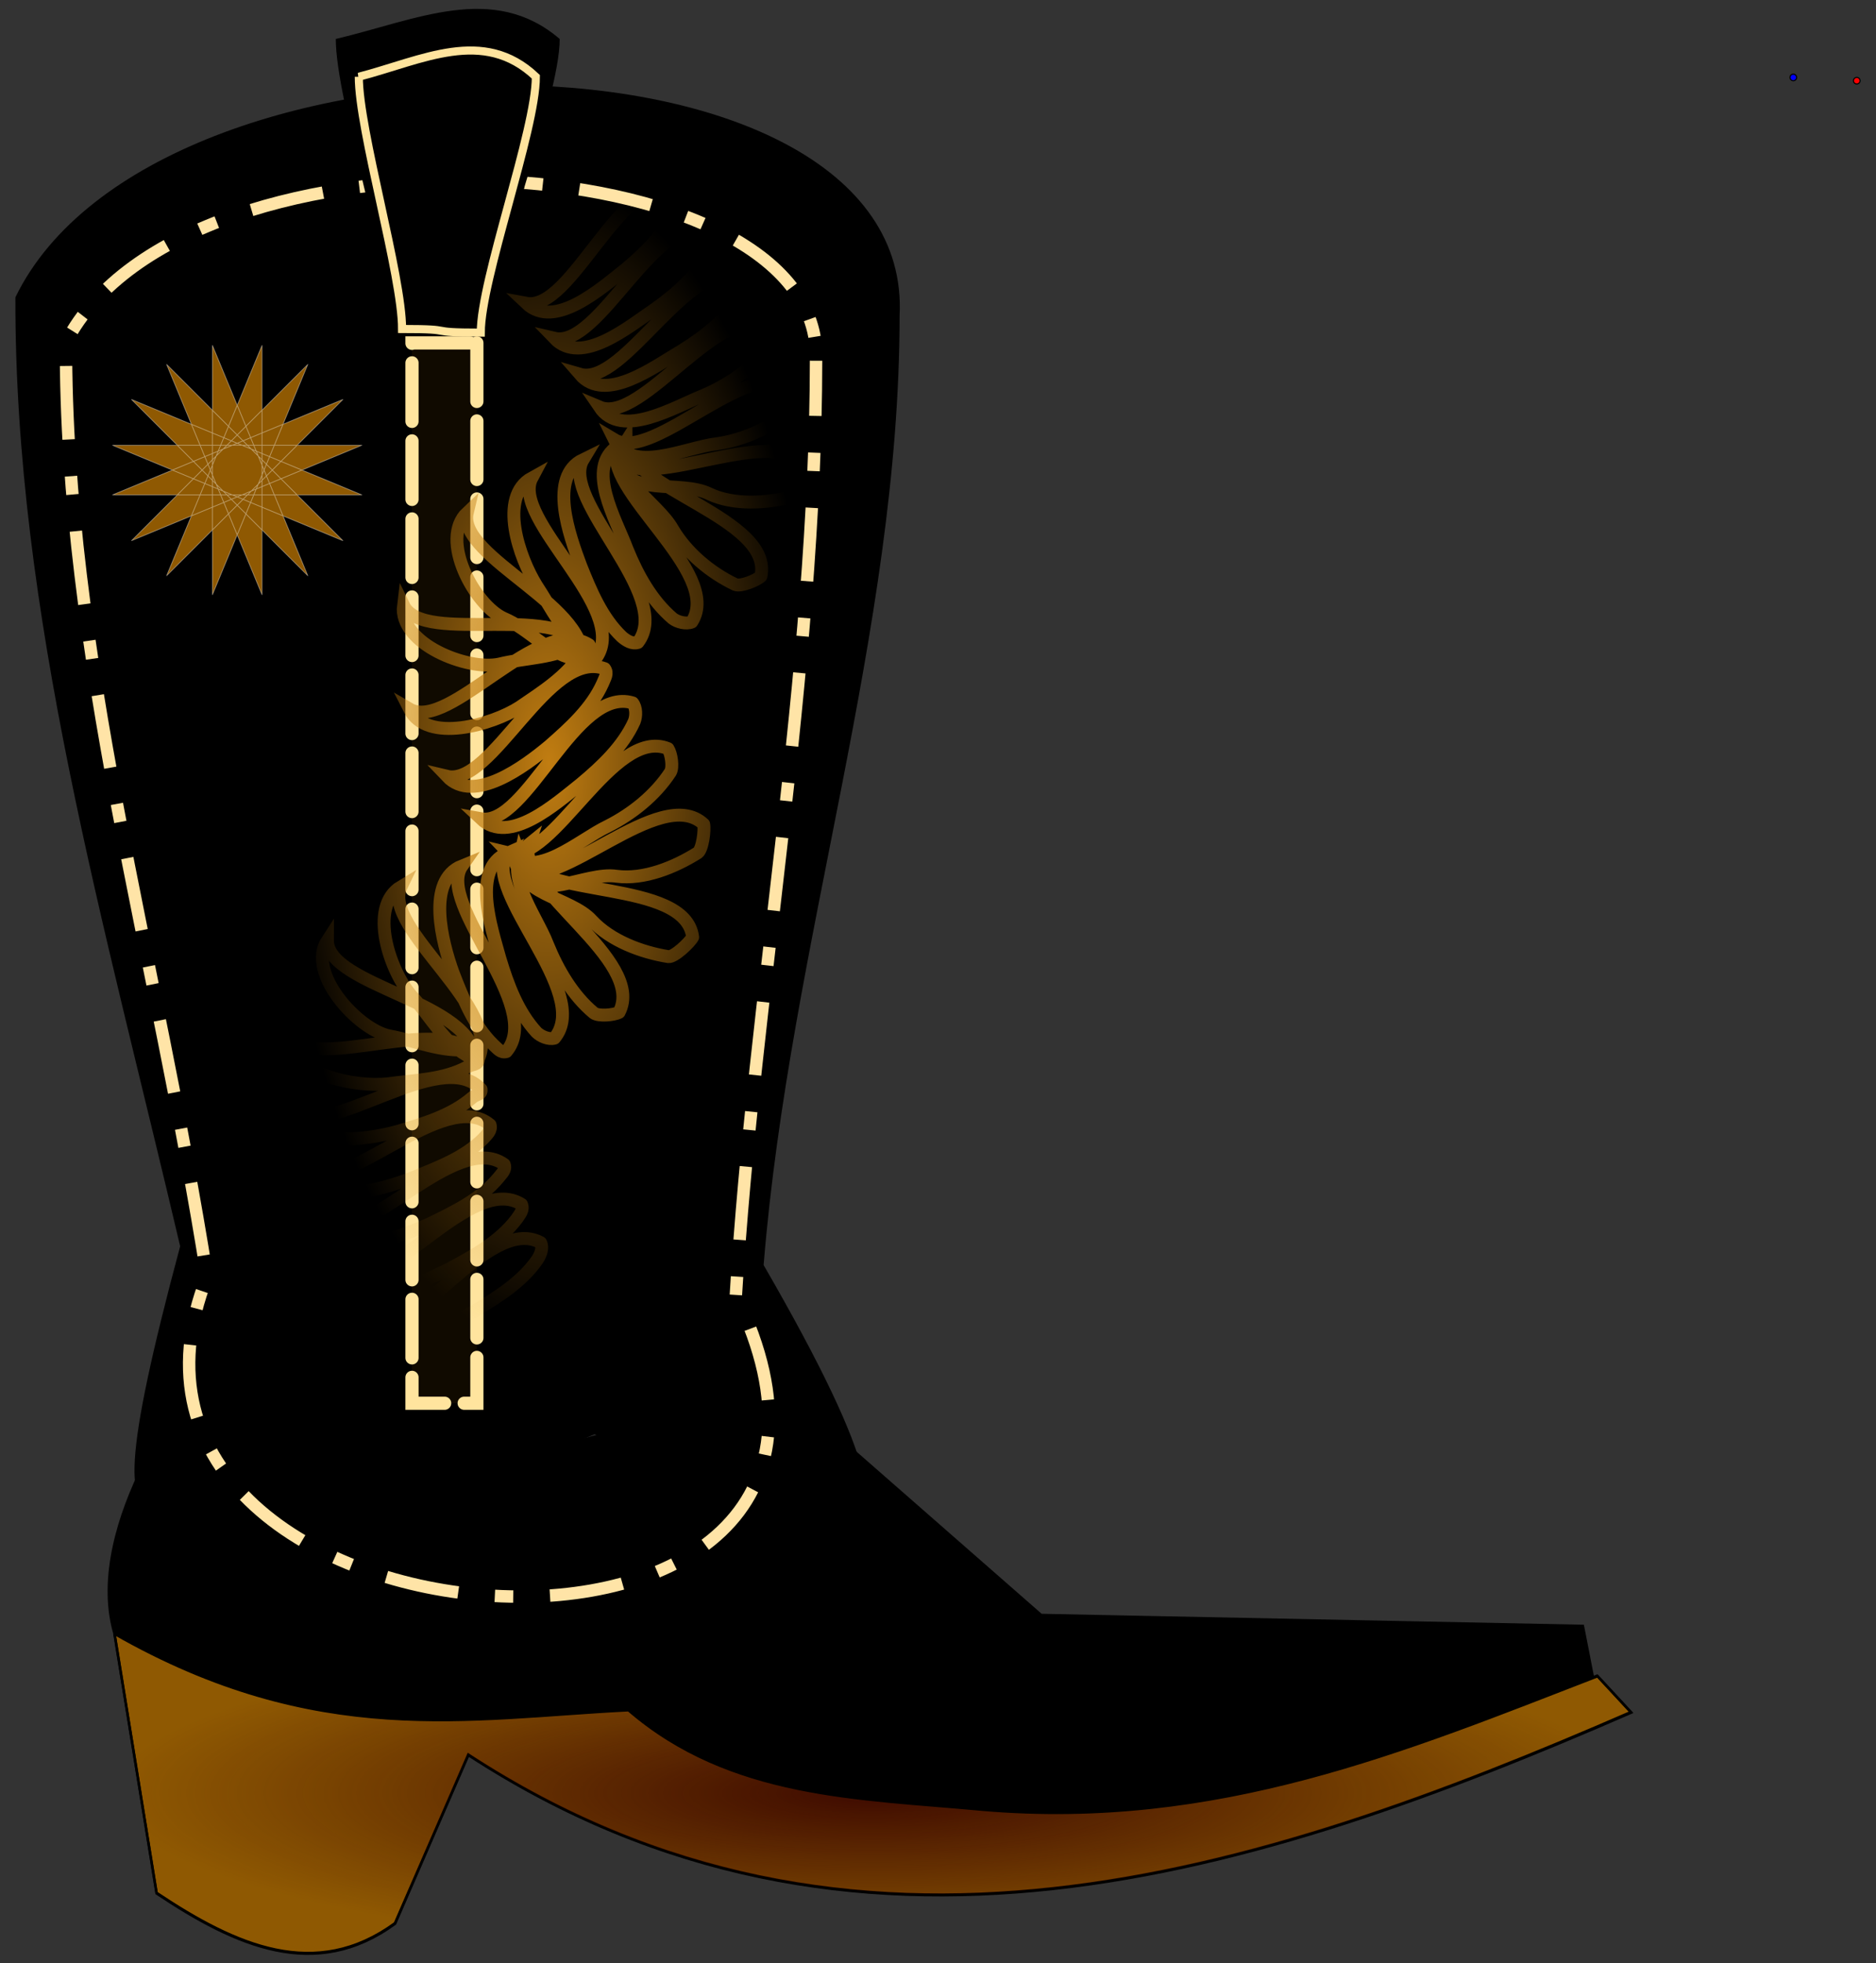 <svg xmlns="http://www.w3.org/2000/svg" viewBox="0 0 430 450"><rect x="0" y="0" width="430" height="450" fill="#333333" stroke="none"/><defs><radialGradient id="a" gradientUnits="userSpaceOnUse" cy="810.84" cx="248.57" gradientTransform="matrix(1 0 0 .212 0 638.76)" r="257.57"><stop stop-color="#3e0a00" offset="0"/><stop stop-color="#3e0a00" stop-opacity="0" offset="1"/></radialGradient><radialGradient id="b" gradientUnits="userSpaceOnUse" cy="499.35" cx="126.73" gradientTransform="matrix(-1 0 0 -2.19 265.47 1555)" r="90.327"><stop stop-color="#c17d11" offset="0"/><stop stop-color="#c17d11" stop-opacity="0" offset="1"/></radialGradient></defs><path stroke="#000" stroke-width=".573" d="M46.705 314.866c-10.08 11.308-31.593 45.7-16.606 67.834 34.114 16.997 68.226 13.269 102.343 12.51 23.815 21.93 47.63 22.073 71.443 26.412 44.108.761 123.8-11.492 162.782-29.192l-3.859-19.734-124.165-2.507-69.51-60.88c-34.144 34.67-75.221 23.79-122.428 5.555z"/><path stroke="#000" stroke-width=".573" fill="#8f5902" d="M26.237 374.367l9.655 59.504c18.215 12.161 36.431 20.25 54.647 6.95l16.799-38.653c88.015 57.34 180.611 27.649 266.477-9.73l-7.724-8.341c-43.854 16.96-87.116 35.197-140.96 30.58-28.23-2.642-57.741-2.621-81.101-22.796-36.604 1.825-71.355 8.995-117.792-17.511z"/><path fill-rule="evenodd" d="M206.2 72.456c-.053 72.504-25.189 143.623-31.168 217.52 53.617 92.745 5.152 55.37-38.733 38.795-19.575 8.178-40.032 14.2-64.62-.703-27.197.82-57.19 57.418-30.384-42.401C23.97 211.77 3.341 140.652 3.528 68.147c32.14-66.214 206.26-64.931 202.67 4.309z"/><path d="M187.047 82.688c-.045 71.403-14.358 146.671-18.38 214.208 48.818 99.91-156.532 85.223-121.206-4.243-11.538-73.335-32.505-142.805-32.345-214.207 27.688-53.655 174.259-46.45 171.927 4.242z" stroke-dashoffset="42.16" stroke="#ffe4a7" stroke-dasharray="16.864, 8.432, 4.216, 8.432" stroke-width="2.849" fill="none"/><path fill-rule="evenodd" d="M76.968 8.934c18.45-4.358 36.106-13.05 51.323 0 0 14.055-15.968 53.122-15.968 67.178-17.107 0-5.702-.959-22.81-.959 0-14.055-12.546-52.164-12.546-66.22z"/><path stroke-width="1.854" stroke="#ffe49e" fill-rule="evenodd" d="M82.24 17.598c14.59-3.804 28.552-11.393 40.585 0 0 12.27-12.627 46.378-12.627 58.648-13.528 0-4.51-.836-18.037-.836 0-12.271-9.92-45.541-9.92-57.812z"/><path stroke="#000" stroke-width=".848" fill="url(#a)" d="M-8.571 756.61l14.286 88.044c26.952 17.994 53.905 29.964 80.857 10.284l24.857-57.193c130.23 84.842 267.24 40.91 394.29-14.398l-11.43-12.341c-64.887 25.095-128.9 52.08-208.57 45.249-41.77-3.91-85.435-3.88-120-33.731-54.16 2.7-105.58 13.31-174.29-25.91z" transform="translate(32.03 -136.98) scale(.676)"/><path d="M109.306 78.6v243.045H94.433V78.606h14.873z" fill-rule="evenodd" stroke="#ffe49e" stroke-linecap="round" stroke-dasharray="13.416, 4.472" stroke-width="3.022" fill="#100a00"/><g stroke-linecap="square" stroke-miterlimit="10"><path d="M411.8 17.752a.752.752 0 11-1.504 0 .752.752 0 011.504 0z" fill="#00f"/></g><g stroke-linecap="square" stroke-miterlimit="10"><path d="M411.8 17.752a.752.752 0 11-1.504 0 .752.752 0 011.504 0z" stroke-linejoin="round" stroke="#000" stroke-linecap="round" fill="none" stroke-width=".251"/></g><g stroke-linecap="square" stroke-miterlimit="10"><path d="M426.344 18.504a.752.752 0 11-1.505 0 .752.752 0 011.505 0z" fill="red"/></g><g stroke-linecap="square" stroke-miterlimit="10"><path d="M426.344 18.504a.752.752 0 11-1.505 0 .752.752 0 011.505 0z" stroke-linejoin="round" stroke="#000" stroke-linecap="round" fill="none" stroke-width=".251"/></g><g stroke-opacity=".404" stroke="#fff" stroke-linecap="square" stroke-miterlimit="10" stroke-width="1.425" fill="#8f5902"><path d="M60.526 107.75l-.413-.997-.382-.921-.375-.906-.391-.945-.435-1.05-.246-.593-.273-.659-.31-.749-.361-.872-.433-1.046-.254-.61-.284-.688-.324-.781-.373-.9-.436-1.054-.248-.598-.27-.655-.3-.722-.331-.8-.37-.892-.416-1.004-.47-1.136-.26-.628-.28-.673-.299-.723-.323-.78-.35-.844-.379-.916-.413-.998-.452-1.092-.497-1.2-.268-.645-.281-.68-.297-.716-.038-.092-.006.073v57.052l.033-.065.076-.183.149-.358.285-.69.271-.655.504-1.217.459-1.106.418-1.01.384-.927.354-.854.326-.789.303-.73.282-.68.508-1.227.446-1.076.394-.953.353-.851.317-.765.286-.692.261-.63.458-1.104.39-.94.336-.813.295-.712.261-.631.446-1.076.37-.894.316-.764.278-.67.476-1.15.413-.996.382-.922.375-.905.391-.946.435-1.05.246-.593.273-.658.31-.75.361-.872.433-1.045.253-.611.285-.687.324-.782.373-.9.436-1.053.248-.598.27-.655.3-.722.331-.8.37-.893.416-1.003.47-1.137.26-.627.28-.673.299-.724.323-.78.35-.843.379-.916.413-.998.452-1.092.497-1.2.268-.646.281-.68.297-.715.038-.092-.195.187-.275.275-1.029 1.029-.93.93-.848.848-.773.773-.71.71-.653.653-.603.603-1.08 1.08-.939.939-.823.823-.73.73-.651.652-.586.585-1.011 1.011-.846.846-.72.72-.621.621-1.028 1.028-.824.824-.684.684-1.097 1.097-.88.88-.763.763-.705.705-.693.693-.724.724-.804.804-.958.958-.573.573-.667.667-.8.8-.994.994-.598.598-.69.69-.805.805-.96.96-1.164 1.164-.683.683-.768.768-.87.87-.996.996-1.15 1.15-.646.646-.701.701-.764.764-.836.836-.918.918-1.014 1.014-.548.548-.07.07.068-.022.183-.076.359-.148.69-.286.654-.271 1.217-.504 1.106-.458 1.011-.42.927-.383.854-.354.788-.326.731-.303.68-.282 1.226-.507 1.076-.446.954-.395.85-.353.766-.317.692-.286.63-.261 1.104-.458.94-.389.813-.337.712-.294.63-.262 1.077-.446.893-.37.764-.316.67-.278 1.15-.476.997-.413.921-.381.906-.376.945-.391 1.05-.435.593-.246.659-.273.749-.31.872-.361 1.046-.433.61-.253.688-.285.781-.324.9-.373 1.054-.436.598-.247.655-.272.722-.299.8-.331.892-.37 1.004-.415 1.136-.471.628-.26.673-.279.723-.3.78-.323.844-.35.916-.379.998-.413 1.092-.452 1.2-.497.645-.268.68-.281.716-.297.092-.038-.073-.005H25.812l.065.033.183.075.358.149.69.285.655.272 1.217.504 1.106.458 1.01.419.927.384.854.353.789.327.73.303.68.281 1.227.508 1.076.446.953.395.851.352.765.317.692.287.63.26 1.104.458.94.39.813.336.712.295.631.261 1.076.446.894.37.764.317.67.277 1.15.477.996.412.922.382.905.375.946.392 1.05.435.593.245.658.273.75.31.872.362 1.045.433.611.253.687.284.782.324.9.373 1.053.436.598.248.655.271.722.3.8.33.893.37 1.003.416 1.137.47.627.26.673.28.724.3.78.322.843.35.916.38.998.412 1.092.453 1.2.497.646.267.68.282.715.296.092.038-.187-.195-.275-.274-1.029-1.03-.93-.93-.848-.847-.773-.774-.71-.71-.653-.653-.603-.603-1.08-1.08-.939-.938-.823-.824-.73-.73-.651-.651-.586-.586-1.011-1.011-.846-.846-.72-.719-.621-.622-1.028-1.028-.824-.824-.684-.683-1.097-1.098-.88-.88-.763-.763-.705-.705-.693-.693-.724-.724-.804-.804-.958-.957-.573-.574-.667-.667-.8-.8-.994-.994-.598-.598-.69-.69-.805-.805-.96-.96-1.164-1.164-.683-.683-.768-.768-.87-.87-.996-.995-1.15-1.151-.646-.646-.701-.7-.764-.765-.836-.835-.918-.919-1.014-1.014-.548-.548-.07-.07.022.069.076.183.148.358.286.69.271.655.504 1.216.458 1.107.42 1.01.383.927.354.854.326.788.303.732.282.68.507 1.225.446 1.077.395.953.353.851.317.765.286.692.261.63.458 1.104.389.94.337.813.294.712.262.631.446 1.076.37.894.316.764.278.67.476 1.15.413.996.381.921.376.906.391.946.435 1.05.246.592.273.66.31.748.361.872.433 1.046.253.611.285.687.324.782.372.9.437 1.053.247.598.272.655.299.722.331.8.37.893.415 1.003.471 1.137.26.627.279.673.3.724.323.78.35.843.379.916.413.998.452 1.092.497 1.2.268.646.281.679.297.716.038.092.005-.072V79.186l-.033.065-.075.183-.149.359-.285.69-.272.654-.504 1.217-.458 1.106-.419 1.01-.384.928-.353.853-.327.789-.303.731-.281.68-.508 1.226-.446 1.076-.395.954-.352.85-.317.766-.287.692-.26.63-.458 1.104-.39.94-.336.812-.295.712-.261.631-.446 1.077-.37.893-.317.764-.277.67-.477 1.15-.412.997-.382.92-.375.907-.392.945-.435 1.05-.245.593-.273.659-.31.749-.362.872-.433 1.046-.253.61-.284.688-.324.781-.373.9-.436 1.054-.248.597-.271.655-.3.722-.33.8-.37.893-.416 1.003-.47 1.137-.26.628-.28.673-.3.723-.322.78-.35.844-.38.916-.412.998-.453 1.091-.497 1.2-.267.646-.282.68-.296.715-.038.093.195-.188.274-.274 1.03-1.03.93-.93.847-.847.774-.774.71-.71.652-.653.604-.603 1.08-1.08.938-.938.824-.824.73-.73.651-.651.586-.586 1.011-1.011.845-.846.72-.72.622-.621 1.028-1.028.824-.824.683-.683 1.098-1.098.88-.88.763-.763.705-.705.693-.693.724-.724.804-.804.957-.957.574-.574.667-.667.8-.8.994-.994.598-.598.69-.69.805-.805.96-.96 1.164-1.164.683-.683.768-.768.87-.87.995-.995 1.151-1.151.646-.646.7-.7.765-.765.835-.835.919-.919 1.014-1.014.548-.548.07-.07-.069.022-.183.076-.358.149-.69.285-.655.272-1.216.503-1.107.459-1.01.418-.927.384-.854.354-.788.327-.732.302-.68.282-1.225.508-1.077.446-.953.395-.851.352-.765.317-.692.287-.63.26-1.104.458-.94.39-.813.336-.712.295-.631.261-1.076.446-.894.37-.764.316-.67.278-1.15.476-.996.413-.921.382-.906.375-.946.391-1.05.435-.592.246-.66.273-.748.31-.872.361-1.046.433-.611.253-.687.285-.782.324-.9.373-1.053.436-.598.248-.655.27-.722.3-.8.331-.893.37-1.003.416-1.137.47-.627.26-.673.28-.724.299-.78.323-.843.35-.916.379-.998.413-1.092.452-1.2.497-.646.268-.679.281-.716.297-.092.038.072.006h57.053l-.065-.033-.183-.076-.359-.149-.69-.285-.654-.271-1.217-.504-1.106-.459-1.01-.418-.928-.384-.853-.354-.789-.327-.731-.302-.68-.282-1.226-.508-1.076-.446-.954-.394-.85-.353-.766-.317-.692-.287-.63-.26-1.104-.458-.94-.39-.812-.336-.712-.295-.632-.261-1.076-.446-.893-.37-.764-.316-.67-.278-1.15-.476-.997-.413-.92-.382-.907-.375-.945-.391-1.05-.435-.593-.246-.659-.273-.749-.31-.872-.361-1.046-.433-.61-.253-.688-.285-.781-.324-.9-.373-1.054-.436-.597-.248-.655-.27-.722-.3-.8-.331-.893-.37-1.003-.416-1.137-.47-.628-.26-.673-.28-.723-.299-.78-.323-.844-.35-.916-.379-.998-.413-1.092-.452-1.2-.497-.645-.268-.68-.281-.715-.297-.093-.038.188.195.274.275 1.03 1.029.93.93.847.848.774.773.71.71.653.653.603.603 1.08 1.08.938.939.824.823.73.73.651.651.586.586 1.011 1.011.845.846.72.72.622.621 1.028 1.028.823.824.684.684 1.098 1.097.88.88.763.763.705.705.693.693.724.724.804.804.957.958.574.573.667.667.8.8.994.994.598.598.69.69.805.805.96.96L60.585 122l.683.683.768.768.87.87.995.996 1.151 1.15.646.646.7.701.765.764.835.836.919.918 1.014 1.014.548.548.07.07-.022-.068-.076-.183-.149-.359-.285-.69-.272-.654-.503-1.217-.459-1.106-.418-1.011-.384-.927-.354-.854-.327-.788-.302-.731-.282-.68-.508-1.226-.446-1.076-.395-.954-.352-.85-.317-.766-.287-.692-.26-.63-.458-1.104-.39-.94-.336-.813-.295-.712-.261-.63-.446-1.077-.37-.893-.316-.764-.278-.67-.477-1.15" stroke-linejoin="round" stroke-linecap="round" stroke-width=".175"/></g><path d="M135.92 623.98c-17.725-9.606-43.622 34.139-58.246 28.254 7.592 10.837 26.209.47 35.619-4.916 8.009-4.852 16.29-9.929 21.589-17.655 1.042-1.708 1.961-3.856 1.038-5.683v0m-6.48-12.977c-17.028-10.79-45.846 31.088-60.035 24.22 6.836 11.33 26.36 2.34 36.025-2.576 8.238-4.453 16.749-9.217 22.388-16.7 1.117-1.66 2.42-3.059 1.624-4.944v0m-5.856-13.526c-16.341-11.808-47.653 28.239-61.398 20.52 6.134 11.725 26.269 4.074 36.14-.413 8.426-4.086 17.234-8.347 23.249-15.53 1.2-1.6 2.69-2.646 2.009-4.576v0m-4.798-13.435c-15.403-13.007-49.648 24.565-62.771 15.832 5.231 12.154 25.987 6.155 36.113 2.278 8.659-3.566 17.776-6.805 24.374-13.457 1.33-1.494 2.818-2.677 2.285-4.653v0m-3.069-12.076c-13.568-14.911-52.435 17.854-64.302 7.478 3.596 12.734 25.27 9.716 35.74 6.898 8.979-2.66 18.354-5.367 25.477-11.453 1.45-1.38 3.355-.895 3.085-2.923v0m-.901-10.121c-10.304-17.328-55.63 5.27-64.222-7.947-.01 13.232 22.742 17.464 33.513 16.224 9.272-1.303 18.85-1.313 27.089-5.774 1.705-1.046 3.477-.461 3.62-2.503v0m-1.058.522c.125-20.158-50.177-25.126-50.126-40.89-7.255 11.066 10.34 30.237 20.963 32.413 9.217 1.65 17.887 5.71 27.186 4.57 1.97-.35.801 5.581 1.978 3.906v0m.624.218c9.867-17.579-32.652-45.112-25.787-59.3-11.328 6.837-3.665 28.828 3.514 36.952 6.374 6.86 10.617 15.42 18.673 20.203 1.773.928 1.76 3.041 3.6 2.145v0m9.917-3.37c13.05-15.367-24.055-50.059-15.022-62.978-12.271 4.951-6.748 25.963-3.068 36.161 3.397 8.726 6.9 17.801 13.57 24.38 1.498 1.327 2.542 2.964 4.52 2.437v0m16.321-4.56c12.938-15.46-24.785-49.537-16.11-62.699-12.13 5.286-5.27 25.18-2.407 35.637 2.697 8.968 6.097 18.172 12.446 25.063 1.432 1.397 4.098 2.54 6.071 2v0m21.905-8.75c9.354-17.855-35.438-42.087-30.51-57.06-10.325 8.276 2.39 23.833 6.224 33.975 3.529 8.674 8.523 17.299 15.721 23.294 1.604 1.196 6.751.74 8.564-.208v0m24.957-25.503c-2.461-20.007-53.005-12.757-58.52-27.523-2.883 12.912 17.154 13.793 24.352 21.9 6.39 6.845 16.705 10.743 25.954 12.232 1.99.211 7.262-4.798 8.214-6.61v0m3.727-38.31c-14.747-13.745-49.327 23.75-62.794 15.555 5.72 11.931 22.544.464 33.26 2.108 9.287 1.187 19.576-2.97 27.512-7.949 1.635-1.152 2.457-7.714 2.022-9.714v0m-12.093-25.622c-18.676-7.592-38.88 39.104-54.19 35.352 9.052 9.651 23.892-4.365 33.688-9.012 8.357-4.223 16.194-10.508 21.318-18.35 1.003-1.732.303-6.277-.816-7.99v0m-11.982-15.503c-19.28-5.895-35.95 42.133-51.455 39.285 9.602 9.104 25.292-4.991 33.785-11.731 7.188-6.002 14.346-12.705 18.21-21.24.727-1.864.728-4.708-.54-6.315v0m-9.51-11.618c-18.943-6.898-38.132 40.178-53.462 36.505 9.102 9.604 26.387-3.347 34.709-10.297 7.036-6.18 14.276-12.692 18.113-21.239.72-1.866 1.822-3.298.64-4.97v0m-5.25-8.06c-16.996-10.843-47.316 29.714-60.93 21.768 5.937 11.825 28.244 5.266 37.347-.623 7.733-5.28 15.927-10.412 20.97-18.308.984-1.742 3.404-.95 2.613-2.837v0m-.338 2.842c-7.83-18.575-55.735-2.082-62.619-16.26-1.651 13.126 21.894 22.258 32.486 19.94 9.095-2.23 18.656-1.877 26.73-6.628 1.668-1.106 2.983 4.952 3.404 2.949v0m-2.364 4.2c5.343-19.44-42.285-36.555-38.624-51.888-9.598 9.108 2.497 31.415 12.384 35.864 8.631 3.627 14.454 11.507 23.574 13.652 1.969.353 1.096 3.684 2.666 2.37v0m5.173-2.733c11.444-16.597-29.284-47.02-21.87-60.931-11.587 6.39-4.203 27.286 1.544 36.479 5.16 7.813 9.14 16.589 16.656 22.182 1.666 1.106 1.755 2.993 3.67 2.27v0m14.072-5.117c12.318-15.961-26.723-48.523-18.574-62.017-11.912 5.76-4.637 25.754-.86 35.918 3.479 8.693 7.198 17.699 13.973 24.17 1.52 1.302 3.51 2.55 5.46 1.93v0m18.268-6.935c10.872-16.977-31.475-45.244-25.097-59.66-11.088 7.22-.626 24.812 3.168 34.969 3.495 8.687 8.345 17.44 15.478 23.515 1.59 1.213 4.563 1.963 6.452 1.176v0m23.444-15.51c4.243-19.708-45.76-29.975-45.778-45.738-7.206 11.097 10.574 20.283 15.853 29.753 4.762 8.062 12.786 14.767 21.246 18.79 1.85.762 7.184-1.407 8.678-2.806v0m16.247-36.003c-10.019-17.493-54.03 8.169-64.513-3.604 1.982 13.082 21.07 6.794 30.757 11.661 8.47 3.993 19.712 3.167 28.785.834 1.908-.601 4.796-6.851 4.972-8.89v0m-3.588-27.553c-15.375-13.038-48.897 25.329-62.41 17.21 5.787 11.9 24.024 2.66 34.795 1.412 9.271-1.31 18.62-5.622 25.74-11.71 1.448-1.38 2.404-4.935 1.875-6.912v0m-8.685-21.114c-17.564-9.897-44.18 33.414-58.705 27.29 7.412 10.96 25.187.068 35.26-3.94 8.611-3.679 16.949-9.409 22.597-16.885 1.119-1.658 1.74-4.623.847-6.465v0m-9.642-16.729c-18.303-8.451-40.602 37.309-55.737 32.9 8.627 10.033 25.154-2.533 34.52-7.996 7.968-4.92 15.752-11.117 20.545-19.166.93-1.772 1.71-3.974.672-5.738v0m-11.12-16.128c-18.984-6.788-37.901 40.398-53.252 36.814 9.157 9.552 25.23-3.928 34.216-9.995 7.627-5.433 14.96-12.074 19.227-20.416.814-1.828 1-4.739-.191-6.403v0m-11.292-14.289c-19.278-5.898-35.981 42.115-51.482 39.248 9.591 9.116 25.323-4.984 33.826-11.71 7.197-5.992 14.105-13.138 17.766-21.762.682-1.88 1.157-4.169-.11-5.776v0" stroke="url(#b)" stroke-linecap="round" stroke-width="4.37" fill="none" transform="translate(32.03 -136.98) scale(.676)"/></svg>